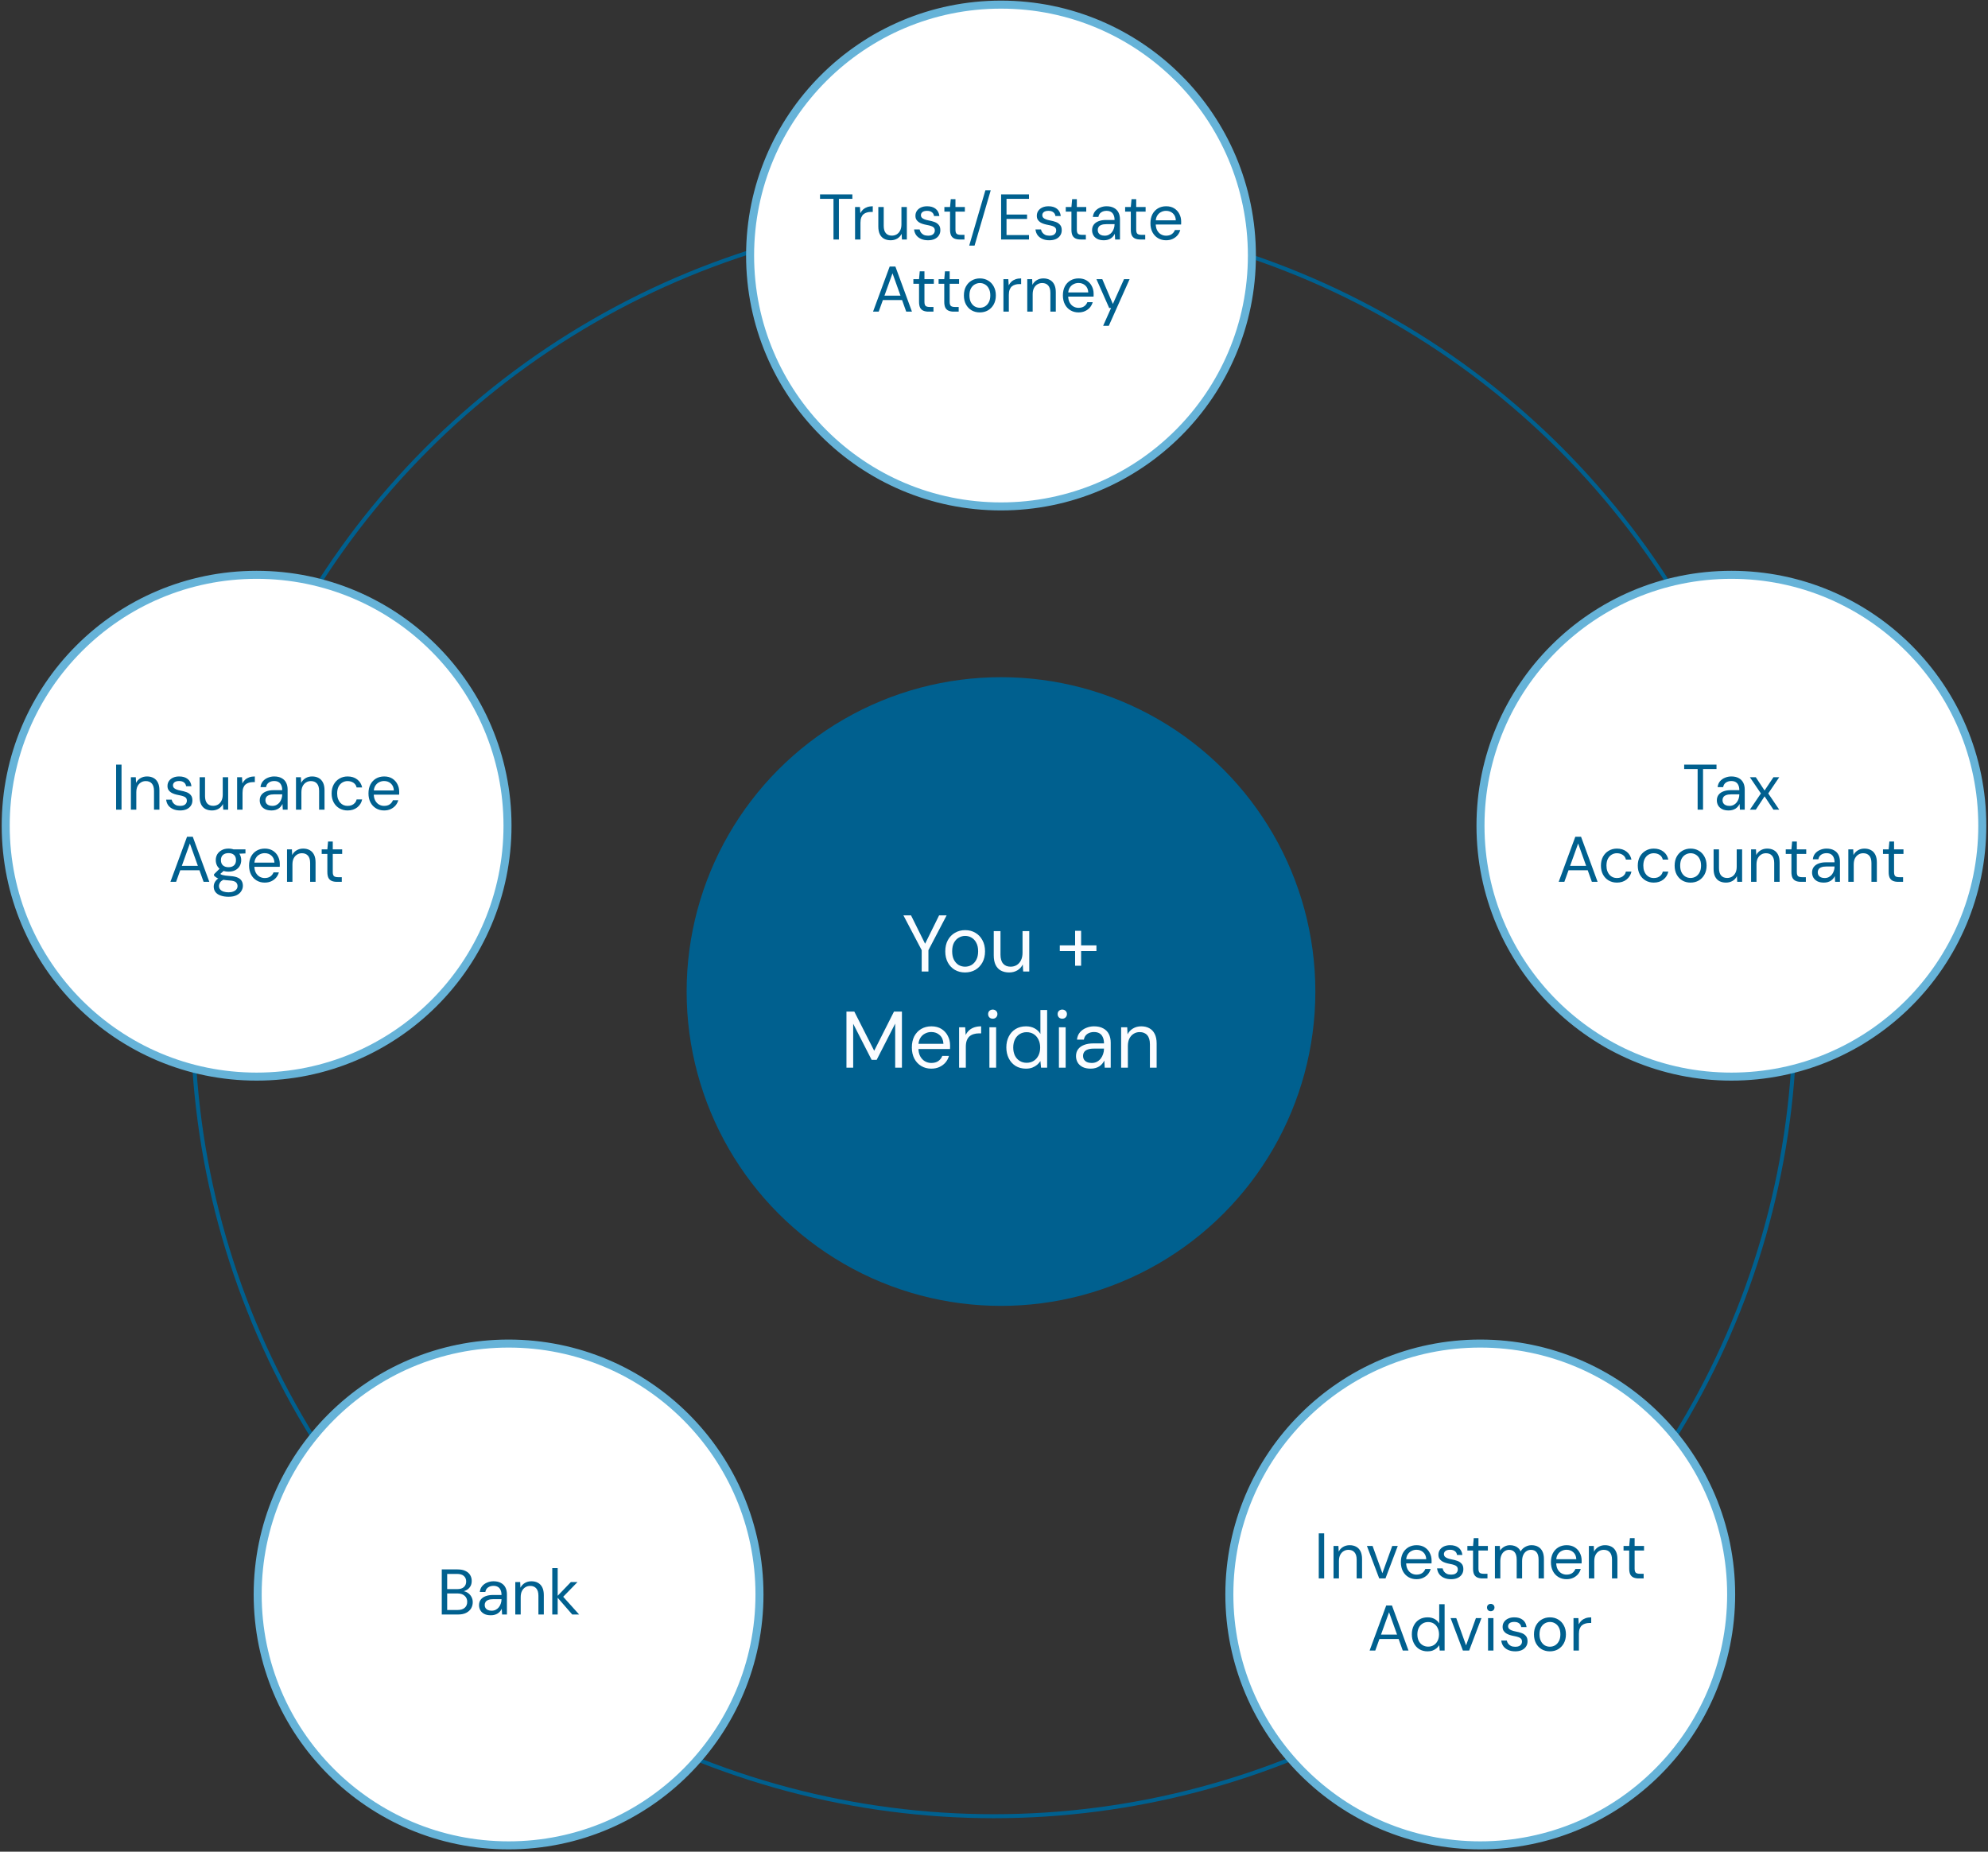 <svg width="496" height="462" viewBox="0 0 496 462" fill="none" xmlns="http://www.w3.org/2000/svg">
<rect x="0" y="0" width="496" height="462" fill="#333333" stroke="none"/>
<circle cx="247.934" cy="253.268" r="199.877" stroke="#00608F"/>
<circle cx="249.745" cy="247.388" r="78.431" fill="#00608F"/>
<path d="M229.96 242.388V237.068L225.4 228.388H227.3L231.06 235.968H230.56L234.3 228.388H236.18L231.64 237.068V242.388H229.96ZM240.763 242.628C239.83 242.628 238.99 242.415 238.243 241.988C237.497 241.548 236.91 240.935 236.483 240.148C236.057 239.348 235.843 238.421 235.843 237.368C235.843 236.288 236.057 235.355 236.483 234.568C236.923 233.768 237.517 233.155 238.263 232.728C239.023 232.288 239.87 232.068 240.803 232.068C241.763 232.068 242.61 232.288 243.343 232.728C244.09 233.155 244.677 233.768 245.103 234.568C245.543 235.355 245.763 236.281 245.763 237.348C245.763 238.415 245.543 239.348 245.103 240.148C244.663 240.935 244.07 241.548 243.323 241.988C242.577 242.415 241.723 242.628 240.763 242.628ZM240.783 241.188C241.357 241.188 241.89 241.048 242.383 240.768C242.877 240.475 243.277 240.041 243.583 239.468C243.89 238.895 244.043 238.188 244.043 237.348C244.043 236.495 243.89 235.788 243.583 235.228C243.29 234.655 242.897 234.228 242.403 233.948C241.923 233.655 241.39 233.508 240.803 233.508C240.243 233.508 239.71 233.655 239.203 233.948C238.71 234.228 238.31 234.655 238.003 235.228C237.71 235.788 237.563 236.495 237.563 237.348C237.563 238.188 237.71 238.895 238.003 239.468C238.31 240.041 238.703 240.475 239.183 240.768C239.677 241.048 240.21 241.188 240.783 241.188ZM251.779 242.628C251.005 242.628 250.325 242.475 249.739 242.168C249.165 241.861 248.719 241.388 248.399 240.748C248.092 240.108 247.939 239.308 247.939 238.348V232.308H249.619V238.168C249.619 239.168 249.839 239.921 250.279 240.428C250.719 240.935 251.339 241.188 252.139 241.188C252.699 241.188 253.205 241.055 253.659 240.788C254.112 240.508 254.465 240.115 254.719 239.608C254.985 239.088 255.119 238.448 255.119 237.688V232.308H256.799V242.388H255.279L255.179 240.628C254.872 241.255 254.419 241.748 253.819 242.108C253.219 242.455 252.539 242.628 251.779 242.628ZM268.236 240.948V232.228H269.736V240.948H268.236ZM264.416 237.288V235.868H273.556V237.288H264.416ZM211.188 266.388V252.388H213.148L218.108 262.168L223.048 252.388H225.028V266.388H223.348V255.388L218.728 264.428H217.468L212.868 255.428V266.388H211.188ZM232.343 266.628C231.41 266.628 230.577 266.408 229.843 265.968C229.11 265.528 228.537 264.915 228.123 264.128C227.71 263.328 227.503 262.401 227.503 261.348C227.503 260.281 227.703 259.355 228.103 258.568C228.517 257.781 229.09 257.168 229.823 256.728C230.57 256.288 231.423 256.068 232.383 256.068C233.37 256.068 234.21 256.288 234.903 256.728C235.597 257.168 236.123 257.748 236.483 258.468C236.857 259.175 237.043 259.955 237.043 260.808C237.043 260.941 237.043 261.081 237.043 261.228C237.043 261.375 237.037 261.541 237.023 261.728H228.763V260.428H235.383C235.343 259.508 235.037 258.788 234.463 258.268C233.903 257.748 233.197 257.488 232.343 257.488C231.783 257.488 231.257 257.621 230.763 257.888C230.27 258.141 229.877 258.521 229.583 259.028C229.29 259.521 229.143 260.141 229.143 260.888V261.448C229.143 262.275 229.29 262.968 229.583 263.528C229.89 264.088 230.283 264.508 230.763 264.788C231.257 265.068 231.783 265.208 232.343 265.208C233.05 265.208 233.63 265.055 234.083 264.748C234.55 264.428 234.89 263.995 235.103 263.448H236.763C236.59 264.061 236.303 264.608 235.903 265.088C235.503 265.555 235.003 265.928 234.403 266.208C233.817 266.488 233.13 266.628 232.343 266.628ZM239.291 266.388V256.308H240.811L240.931 258.228C241.157 257.775 241.444 257.388 241.791 257.068C242.151 256.748 242.577 256.501 243.071 256.328C243.577 256.155 244.151 256.068 244.791 256.068V257.828H244.171C243.744 257.828 243.337 257.888 242.951 258.008C242.564 258.115 242.217 258.295 241.911 258.548C241.617 258.801 241.384 259.148 241.211 259.588C241.051 260.015 240.971 260.548 240.971 261.188V266.388H239.291ZM246.853 266.388V256.308H248.533V266.388H246.853ZM247.693 254.168C247.36 254.168 247.08 254.061 246.853 253.848C246.64 253.621 246.533 253.341 246.533 253.008C246.533 252.675 246.64 252.408 246.853 252.208C247.08 251.995 247.36 251.888 247.693 251.888C248.013 251.888 248.286 251.995 248.513 252.208C248.74 252.408 248.853 252.675 248.853 253.008C248.853 253.341 248.74 253.621 248.513 253.848C248.286 254.061 248.013 254.168 247.693 254.168ZM255.958 266.628C254.984 266.628 254.124 266.401 253.378 265.948C252.644 265.481 252.078 264.848 251.678 264.048C251.278 263.248 251.078 262.341 251.078 261.328C251.078 260.315 251.278 259.415 251.678 258.628C252.078 257.828 252.644 257.201 253.378 256.748C254.124 256.295 254.991 256.068 255.978 256.068C256.791 256.068 257.504 256.235 258.118 256.568C258.744 256.901 259.231 257.368 259.578 257.968V251.988H261.258V266.388H259.738L259.578 264.728C259.364 265.061 259.091 265.375 258.758 265.668C258.424 265.948 258.024 266.181 257.558 266.368C257.104 266.541 256.571 266.628 255.958 266.628ZM256.138 265.168C256.804 265.168 257.391 265.008 257.898 264.688C258.404 264.368 258.798 263.928 259.078 263.368C259.371 262.795 259.518 262.121 259.518 261.348C259.518 260.588 259.371 259.921 259.078 259.348C258.798 258.775 258.404 258.328 257.898 258.008C257.391 257.688 256.804 257.528 256.138 257.528C255.498 257.528 254.918 257.688 254.398 258.008C253.891 258.328 253.498 258.775 253.218 259.348C252.938 259.921 252.798 260.588 252.798 261.348C252.798 262.121 252.938 262.795 253.218 263.368C253.498 263.928 253.891 264.368 254.398 264.688C254.918 265.008 255.498 265.168 256.138 265.168ZM264.197 266.388V256.308H265.877V266.388H264.197ZM265.037 254.168C264.703 254.168 264.423 254.061 264.197 253.848C263.983 253.621 263.877 253.341 263.877 253.008C263.877 252.675 263.983 252.408 264.197 252.208C264.423 251.995 264.703 251.888 265.037 251.888C265.357 251.888 265.63 251.995 265.857 252.208C266.083 252.408 266.197 252.675 266.197 253.008C266.197 253.341 266.083 253.621 265.857 253.848C265.63 254.061 265.357 254.168 265.037 254.168ZM272.121 266.628C271.308 266.628 270.628 266.488 270.081 266.208C269.535 265.915 269.128 265.535 268.861 265.068C268.595 264.588 268.461 264.068 268.461 263.508C268.461 262.828 268.635 262.255 268.981 261.788C269.341 261.308 269.841 260.948 270.481 260.708C271.135 260.455 271.901 260.328 272.781 260.328H275.441C275.441 259.701 275.341 259.181 275.141 258.768C274.955 258.341 274.675 258.021 274.301 257.808C273.941 257.595 273.488 257.488 272.941 257.488C272.301 257.488 271.748 257.648 271.281 257.968C270.815 258.288 270.528 258.761 270.421 259.388H268.701C268.781 258.668 269.021 258.068 269.421 257.588C269.835 257.095 270.355 256.721 270.981 256.468C271.608 256.201 272.261 256.068 272.941 256.068C273.875 256.068 274.648 256.241 275.261 256.588C275.888 256.921 276.355 257.395 276.661 258.008C276.968 258.608 277.121 259.321 277.121 260.148V266.388H275.621L275.521 264.608C275.388 264.888 275.215 265.155 275.001 265.408C274.801 265.648 274.561 265.861 274.281 266.048C274.015 266.221 273.701 266.361 273.341 266.468C272.981 266.575 272.575 266.628 272.121 266.628ZM272.381 265.208C272.848 265.208 273.268 265.115 273.641 264.928C274.028 264.728 274.355 264.461 274.621 264.128C274.888 263.781 275.088 263.401 275.221 262.988C275.368 262.575 275.441 262.141 275.441 261.688V261.628H272.921C272.268 261.628 271.741 261.708 271.341 261.868C270.941 262.015 270.655 262.228 270.481 262.508C270.308 262.775 270.221 263.081 270.221 263.428C270.221 263.788 270.301 264.101 270.461 264.368C270.635 264.635 270.881 264.841 271.201 264.988C271.535 265.135 271.928 265.208 272.381 265.208ZM279.72 266.388V256.308H281.24L281.32 258.068C281.64 257.441 282.094 256.955 282.68 256.608C283.28 256.248 283.96 256.068 284.72 256.068C285.507 256.068 286.187 256.228 286.76 256.548C287.334 256.855 287.78 257.328 288.1 257.968C288.42 258.595 288.58 259.395 288.58 260.368V266.388H286.9V260.548C286.9 259.535 286.674 258.775 286.22 258.268C285.78 257.761 285.154 257.508 284.34 257.508C283.78 257.508 283.28 257.648 282.84 257.928C282.4 258.195 282.047 258.588 281.78 259.108C281.527 259.615 281.4 260.248 281.4 261.008V266.388H279.72Z" fill="#FBFCFF"/>
<circle cx="249.745" cy="63.753" r="62.598" fill="white" stroke="#66B3D8" stroke-width="2"/>
<circle cx="369.319" cy="397.817" r="62.598" fill="white" stroke="#66B3D8" stroke-width="2"/>
<circle cx="126.889" cy="397.817" r="62.598" fill="white" stroke="#66B3D8" stroke-width="2"/>
<circle cx="64.023" cy="206.015" r="62.598" fill="white" stroke="#66B3D8" stroke-width="2"/>
<circle cx="431.977" cy="206.015" r="62.598" fill="white" stroke="#66B3D8" stroke-width="2"/>
<path d="M28.971 202.015V190.767H30.321V202.015H28.971ZM32.657 202.015V193.917H33.878L33.943 195.331C34.2 194.827 34.564 194.436 35.035 194.158C35.517 193.868 36.064 193.724 36.674 193.724C37.306 193.724 37.853 193.852 38.313 194.109C38.774 194.356 39.133 194.736 39.39 195.25C39.647 195.754 39.776 196.397 39.776 197.179V202.015H38.426V197.323C38.426 196.509 38.244 195.898 37.88 195.491C37.526 195.084 37.023 194.881 36.369 194.881C35.919 194.881 35.517 194.993 35.164 195.218C34.81 195.432 34.526 195.748 34.312 196.166C34.109 196.573 34.007 197.082 34.007 197.693V202.015H32.657ZM44.937 202.208C44.273 202.208 43.689 202.096 43.186 201.871C42.682 201.646 42.281 201.335 41.98 200.939C41.691 200.532 41.515 200.055 41.45 199.509H42.832C42.886 199.787 42.998 200.044 43.17 200.28C43.341 200.516 43.571 200.708 43.861 200.858C44.16 200.998 44.525 201.067 44.953 201.067C45.328 201.067 45.639 201.014 45.885 200.907C46.132 200.789 46.314 200.633 46.432 200.441C46.56 200.248 46.624 200.039 46.624 199.814C46.624 199.482 46.544 199.23 46.383 199.059C46.233 198.887 46.008 198.753 45.709 198.657C45.408 198.55 45.044 198.459 44.616 198.384C44.262 198.319 43.914 198.234 43.571 198.127C43.228 198.02 42.923 197.88 42.655 197.709C42.388 197.527 42.173 197.307 42.013 197.05C41.863 196.793 41.788 196.477 41.788 196.102C41.788 195.641 41.906 195.234 42.141 194.881C42.388 194.517 42.73 194.233 43.17 194.029C43.609 193.826 44.123 193.724 44.712 193.724C45.58 193.724 46.282 193.933 46.817 194.351C47.353 194.768 47.669 195.374 47.765 196.166H46.432C46.378 195.759 46.201 195.443 45.901 195.218C45.612 194.983 45.21 194.865 44.696 194.865C44.193 194.865 43.807 194.966 43.539 195.17C43.282 195.374 43.154 195.641 43.154 195.973C43.154 196.188 43.223 196.381 43.362 196.552C43.512 196.713 43.732 196.852 44.021 196.97C44.31 197.088 44.659 197.184 45.066 197.259C45.601 197.355 46.089 197.484 46.528 197.645C46.967 197.805 47.321 198.046 47.589 198.368C47.867 198.678 48.006 199.123 48.006 199.701C48.006 200.205 47.878 200.644 47.621 201.019C47.374 201.394 47.021 201.689 46.56 201.903C46.099 202.106 45.559 202.208 44.937 202.208ZM52.89 202.208C52.269 202.208 51.723 202.085 51.251 201.839C50.791 201.592 50.432 201.212 50.175 200.698C49.928 200.183 49.805 199.541 49.805 198.769V193.917H51.155V198.625C51.155 199.428 51.332 200.033 51.685 200.441C52.039 200.848 52.537 201.051 53.18 201.051C53.63 201.051 54.037 200.944 54.401 200.73C54.765 200.505 55.049 200.189 55.252 199.782C55.467 199.364 55.574 198.85 55.574 198.239V193.917H56.924V202.015H55.702L55.622 200.601C55.376 201.105 55.011 201.501 54.529 201.79C54.047 202.069 53.501 202.208 52.89 202.208ZM59.161 202.015V193.917H60.382L60.479 195.459C60.661 195.095 60.891 194.784 61.17 194.527C61.459 194.27 61.802 194.072 62.198 193.933C62.605 193.793 63.066 193.724 63.58 193.724V195.138H63.082C62.739 195.138 62.412 195.186 62.102 195.282C61.791 195.368 61.512 195.513 61.266 195.716C61.03 195.92 60.843 196.198 60.704 196.552C60.575 196.895 60.511 197.323 60.511 197.837V202.015H59.161ZM67.744 202.208C67.09 202.208 66.544 202.096 66.105 201.871C65.665 201.635 65.339 201.33 65.124 200.955C64.91 200.569 64.803 200.151 64.803 199.701C64.803 199.155 64.942 198.694 65.221 198.319C65.51 197.934 65.912 197.645 66.426 197.452C66.951 197.248 67.567 197.146 68.274 197.146H70.411C70.411 196.643 70.331 196.225 70.17 195.893C70.02 195.55 69.795 195.293 69.495 195.122C69.206 194.95 68.842 194.865 68.402 194.865C67.888 194.865 67.444 194.993 67.069 195.25C66.694 195.507 66.463 195.888 66.378 196.391H64.996C65.06 195.813 65.253 195.331 65.574 194.945C65.906 194.549 66.324 194.249 66.828 194.045C67.331 193.831 67.856 193.724 68.402 193.724C69.152 193.724 69.774 193.863 70.266 194.142C70.77 194.409 71.145 194.79 71.391 195.282C71.638 195.765 71.761 196.338 71.761 197.002V202.015H70.556L70.475 200.585C70.368 200.81 70.229 201.024 70.058 201.228C69.897 201.421 69.704 201.592 69.479 201.742C69.265 201.881 69.013 201.994 68.724 202.08C68.434 202.165 68.108 202.208 67.744 202.208ZM67.953 201.067C68.327 201.067 68.665 200.992 68.965 200.842C69.275 200.682 69.538 200.467 69.752 200.2C69.966 199.921 70.127 199.616 70.234 199.284C70.352 198.952 70.411 198.603 70.411 198.239V198.191H68.386C67.861 198.191 67.438 198.255 67.117 198.384C66.796 198.502 66.565 198.673 66.426 198.898C66.287 199.112 66.217 199.359 66.217 199.637C66.217 199.926 66.281 200.178 66.41 200.392C66.549 200.607 66.747 200.773 67.004 200.89C67.272 201.008 67.588 201.067 67.953 201.067ZM73.849 202.015V193.917H75.07L75.134 195.331C75.391 194.827 75.756 194.436 76.227 194.158C76.709 193.868 77.255 193.724 77.866 193.724C78.498 193.724 79.044 193.852 79.505 194.109C79.966 194.356 80.325 194.736 80.582 195.25C80.839 195.754 80.967 196.397 80.967 197.179V202.015H79.617V197.323C79.617 196.509 79.435 195.898 79.071 195.491C78.718 195.084 78.214 194.881 77.561 194.881C77.111 194.881 76.709 194.993 76.356 195.218C76.002 195.432 75.718 195.748 75.504 196.166C75.3 196.573 75.199 197.082 75.199 197.693V202.015H73.849ZM86.723 202.208C85.963 202.208 85.277 202.031 84.666 201.678C84.067 201.324 83.595 200.832 83.252 200.2C82.91 199.557 82.738 198.818 82.738 197.982C82.738 197.125 82.91 196.381 83.252 195.748C83.595 195.116 84.067 194.624 84.666 194.27C85.277 193.906 85.963 193.724 86.723 193.724C87.687 193.724 88.491 193.976 89.134 194.479C89.776 194.972 90.183 195.636 90.355 196.472H88.973C88.866 195.968 88.603 195.577 88.186 195.299C87.768 195.02 87.275 194.881 86.707 194.881C86.247 194.881 85.818 194.999 85.422 195.234C85.036 195.459 84.72 195.802 84.474 196.263C84.238 196.723 84.12 197.291 84.12 197.966C84.12 198.469 84.19 198.919 84.329 199.316C84.468 199.701 84.656 200.023 84.891 200.28C85.127 200.537 85.4 200.735 85.711 200.874C86.032 201.003 86.364 201.067 86.707 201.067C87.093 201.067 87.441 201.008 87.752 200.89C88.062 200.762 88.325 200.574 88.539 200.328C88.753 200.082 88.898 199.792 88.973 199.46H90.355C90.183 200.274 89.771 200.939 89.118 201.453C88.475 201.956 87.677 202.208 86.723 202.208ZM95.822 202.208C95.073 202.208 94.403 202.031 93.814 201.678C93.225 201.324 92.764 200.832 92.432 200.2C92.1 199.557 91.934 198.812 91.934 197.966C91.934 197.109 92.094 196.364 92.416 195.732C92.748 195.1 93.209 194.608 93.798 194.254C94.398 193.901 95.083 193.724 95.855 193.724C96.647 193.724 97.322 193.901 97.879 194.254C98.436 194.608 98.859 195.074 99.149 195.652C99.449 196.22 99.599 196.847 99.599 197.532C99.599 197.639 99.599 197.752 99.599 197.87C99.599 197.987 99.593 198.121 99.582 198.271H92.946V197.227H98.265C98.233 196.488 97.986 195.909 97.526 195.491C97.076 195.074 96.508 194.865 95.822 194.865C95.373 194.865 94.949 194.972 94.553 195.186C94.157 195.39 93.841 195.695 93.605 196.102C93.369 196.498 93.251 196.996 93.251 197.596V198.046C93.251 198.71 93.369 199.268 93.605 199.717C93.851 200.167 94.167 200.505 94.553 200.73C94.949 200.955 95.373 201.067 95.822 201.067C96.39 201.067 96.856 200.944 97.22 200.698C97.595 200.441 97.868 200.092 98.04 199.653H99.374C99.234 200.146 99.004 200.585 98.683 200.971C98.361 201.346 97.96 201.646 97.478 201.871C97.006 202.096 96.454 202.208 95.822 202.208ZM42.52 220.015L46.666 208.767H48.096L52.226 220.015H50.796L47.373 210.454L43.934 220.015H42.52ZM44.416 217.123L44.802 216.03H49.896L50.281 217.123H44.416ZM57.031 223.743C56.303 223.743 55.655 223.647 55.087 223.454C54.53 223.272 54.096 222.988 53.785 222.602C53.475 222.217 53.319 221.74 53.319 221.172C53.319 220.926 53.368 220.663 53.464 220.385C53.571 220.106 53.748 219.833 53.994 219.565C54.251 219.298 54.61 219.056 55.071 218.842L56.003 219.389C55.435 219.624 55.066 219.892 54.894 220.192C54.723 220.503 54.637 220.787 54.637 221.044C54.637 221.397 54.739 221.692 54.942 221.927C55.146 222.163 55.43 222.34 55.794 222.458C56.158 222.576 56.571 222.634 57.031 222.634C57.492 222.634 57.888 222.565 58.22 222.426C58.552 222.297 58.809 222.115 58.992 221.879C59.174 221.654 59.265 221.381 59.265 221.06C59.265 220.685 59.126 220.369 58.847 220.112C58.569 219.865 58.038 219.721 57.256 219.678C56.624 219.635 56.094 219.576 55.665 219.501C55.237 219.426 54.883 219.34 54.605 219.244C54.326 219.137 54.091 219.019 53.898 218.89C53.716 218.762 53.55 218.628 53.4 218.489V218.119L54.958 216.577L56.131 216.994L54.525 218.441L54.733 217.878C54.851 217.964 54.964 218.044 55.071 218.119C55.178 218.194 55.323 218.258 55.505 218.312C55.687 218.366 55.939 218.414 56.26 218.457C56.592 218.499 57.026 218.542 57.562 218.585C58.301 218.639 58.89 218.767 59.329 218.971C59.779 219.174 60.1 219.448 60.293 219.79C60.497 220.133 60.599 220.54 60.599 221.012C60.599 221.472 60.47 221.906 60.213 222.313C59.967 222.731 59.581 223.074 59.056 223.341C58.531 223.609 57.856 223.743 57.031 223.743ZM57.015 217.476C56.34 217.476 55.762 217.348 55.28 217.091C54.808 216.834 54.45 216.491 54.203 216.062C53.957 215.623 53.834 215.136 53.834 214.6C53.834 214.065 53.957 213.582 54.203 213.154C54.46 212.725 54.825 212.383 55.296 212.126C55.767 211.858 56.34 211.724 57.015 211.724C57.69 211.724 58.263 211.858 58.735 212.126C59.206 212.383 59.565 212.725 59.811 213.154C60.057 213.582 60.181 214.065 60.181 214.6C60.181 215.136 60.057 215.623 59.811 216.062C59.565 216.491 59.206 216.834 58.735 217.091C58.263 217.348 57.69 217.476 57.015 217.476ZM57.015 216.368C57.594 216.368 58.049 216.218 58.381 215.918C58.713 215.618 58.879 215.179 58.879 214.6C58.879 214.032 58.713 213.599 58.381 213.299C58.049 212.999 57.594 212.849 57.015 212.849C56.447 212.849 55.987 212.999 55.633 213.299C55.291 213.599 55.119 214.032 55.119 214.6C55.119 215.179 55.291 215.618 55.633 215.918C55.976 216.218 56.437 216.368 57.015 216.368ZM58.333 213.058L57.931 211.917H61.241V212.929L58.333 213.058ZM66.031 220.208C65.281 220.208 64.612 220.031 64.022 219.678C63.433 219.324 62.973 218.832 62.641 218.2C62.309 217.557 62.142 216.812 62.142 215.966C62.142 215.109 62.303 214.364 62.624 213.732C62.957 213.1 63.417 212.608 64.006 212.254C64.606 211.901 65.292 211.724 66.063 211.724C66.856 211.724 67.531 211.901 68.088 212.254C68.645 212.608 69.068 213.074 69.357 213.652C69.657 214.22 69.807 214.847 69.807 215.532C69.807 215.639 69.807 215.752 69.807 215.87C69.807 215.987 69.802 216.121 69.791 216.271H63.155V215.227H68.474C68.441 214.488 68.195 213.909 67.734 213.491C67.284 213.074 66.717 212.865 66.031 212.865C65.581 212.865 65.158 212.972 64.762 213.186C64.365 213.39 64.049 213.695 63.814 214.102C63.578 214.498 63.46 214.996 63.46 215.596V216.046C63.46 216.71 63.578 217.268 63.814 217.717C64.06 218.167 64.376 218.505 64.762 218.73C65.158 218.955 65.581 219.067 66.031 219.067C66.599 219.067 67.065 218.944 67.429 218.698C67.804 218.441 68.077 218.092 68.249 217.653H69.582C69.443 218.146 69.213 218.585 68.891 218.971C68.57 219.346 68.168 219.646 67.686 219.871C67.215 220.096 66.663 220.208 66.031 220.208ZM71.613 220.015V211.917H72.834L72.898 213.331C73.155 212.827 73.519 212.436 73.991 212.158C74.473 211.868 75.019 211.724 75.63 211.724C76.262 211.724 76.808 211.852 77.269 212.109C77.73 212.356 78.088 212.736 78.346 213.25C78.603 213.754 78.731 214.397 78.731 215.179V220.015H77.381V215.323C77.381 214.509 77.199 213.898 76.835 213.491C76.481 213.084 75.978 212.881 75.325 212.881C74.875 212.881 74.473 212.993 74.119 213.218C73.766 213.432 73.482 213.748 73.268 214.166C73.064 214.573 72.963 215.082 72.963 215.693V220.015H71.613ZM84.021 220.015C83.539 220.015 83.121 219.94 82.768 219.79C82.414 219.64 82.141 219.389 81.948 219.035C81.766 218.671 81.675 218.183 81.675 217.573V213.058H80.261V211.917H81.675L81.852 209.956H83.025V211.917H85.371V213.058H83.025V217.573C83.025 218.076 83.127 218.419 83.33 218.601C83.534 218.773 83.893 218.858 84.407 218.858H85.275V220.015H84.021Z" fill="#00608F"/>
<path d="M423.554 202.015V191.876H420.196V190.767H428.262V191.876H424.904V202.015H423.554ZM431.288 202.208C430.635 202.208 430.089 202.096 429.649 201.871C429.21 201.635 428.883 201.33 428.669 200.955C428.455 200.569 428.348 200.151 428.348 199.701C428.348 199.155 428.487 198.694 428.766 198.319C429.055 197.934 429.456 197.645 429.971 197.452C430.496 197.248 431.112 197.146 431.819 197.146H433.956C433.956 196.643 433.875 196.225 433.715 195.893C433.565 195.55 433.34 195.293 433.04 195.122C432.751 194.95 432.386 194.865 431.947 194.865C431.433 194.865 430.988 194.993 430.613 195.25C430.238 195.507 430.008 195.888 429.922 196.391H428.541C428.605 195.813 428.798 195.331 429.119 194.945C429.451 194.549 429.869 194.249 430.372 194.045C430.876 193.831 431.401 193.724 431.947 193.724C432.697 193.724 433.318 193.863 433.811 194.142C434.315 194.409 434.689 194.79 434.936 195.282C435.182 195.765 435.305 196.338 435.305 197.002V202.015H434.1L434.02 200.585C433.913 200.81 433.774 201.024 433.602 201.228C433.441 201.421 433.249 201.592 433.024 201.742C432.809 201.881 432.558 201.994 432.268 202.08C431.979 202.165 431.653 202.208 431.288 202.208ZM431.497 201.067C431.872 201.067 432.21 200.992 432.51 200.842C432.82 200.682 433.083 200.467 433.297 200.2C433.511 199.921 433.672 199.616 433.779 199.284C433.897 198.952 433.956 198.603 433.956 198.239V198.191H431.931C431.406 198.191 430.983 198.255 430.662 198.384C430.34 198.502 430.11 198.673 429.971 198.898C429.831 199.112 429.762 199.359 429.762 199.637C429.762 199.926 429.826 200.178 429.955 200.392C430.094 200.607 430.292 200.773 430.549 200.89C430.817 201.008 431.133 201.067 431.497 201.067ZM436.59 202.015L439.338 197.966L436.59 193.917H438.068L440.254 197.227L442.471 193.917H443.917L441.17 197.966L443.917 202.015H442.471L440.254 198.689L438.068 202.015H436.59ZM388.89 220.015L393.036 208.767H394.466L398.596 220.015H397.165L393.743 210.454L390.304 220.015H388.89ZM390.786 217.123L391.172 216.03H396.266L396.651 217.123H390.786ZM403.412 220.208C402.651 220.208 401.965 220.031 401.355 219.678C400.755 219.324 400.284 218.832 399.941 218.2C399.598 217.557 399.427 216.818 399.427 215.982C399.427 215.125 399.598 214.381 399.941 213.748C400.284 213.116 400.755 212.624 401.355 212.27C401.965 211.906 402.651 211.724 403.412 211.724C404.376 211.724 405.179 211.976 405.822 212.479C406.465 212.972 406.872 213.636 407.043 214.472H405.661C405.554 213.968 405.292 213.577 404.874 213.299C404.456 213.02 403.963 212.881 403.396 212.881C402.935 212.881 402.506 212.999 402.11 213.234C401.724 213.459 401.408 213.802 401.162 214.263C400.926 214.723 400.808 215.291 400.808 215.966C400.808 216.469 400.878 216.919 401.017 217.316C401.157 217.701 401.344 218.023 401.58 218.28C401.815 218.537 402.089 218.735 402.399 218.874C402.721 219.003 403.053 219.067 403.396 219.067C403.781 219.067 404.129 219.008 404.44 218.89C404.751 218.762 405.013 218.574 405.227 218.328C405.442 218.082 405.586 217.792 405.661 217.46H407.043C406.872 218.274 406.459 218.939 405.806 219.453C405.163 219.956 404.365 220.208 403.412 220.208ZM412.607 220.208C411.847 220.208 411.161 220.031 410.55 219.678C409.95 219.324 409.479 218.832 409.136 218.2C408.793 217.557 408.622 216.818 408.622 215.982C408.622 215.125 408.793 214.381 409.136 213.748C409.479 213.116 409.95 212.624 410.55 212.27C411.161 211.906 411.847 211.724 412.607 211.724C413.571 211.724 414.375 211.976 415.017 212.479C415.66 212.972 416.067 213.636 416.239 214.472H414.857C414.75 213.968 414.487 213.577 414.069 213.299C413.652 213.02 413.159 212.881 412.591 212.881C412.13 212.881 411.702 212.999 411.306 213.234C410.92 213.459 410.604 213.802 410.358 214.263C410.122 214.723 410.004 215.291 410.004 215.966C410.004 216.469 410.074 216.919 410.213 217.316C410.352 217.701 410.54 218.023 410.775 218.28C411.011 218.537 411.284 218.735 411.595 218.874C411.916 219.003 412.248 219.067 412.591 219.067C412.977 219.067 413.325 219.008 413.636 218.89C413.946 218.762 414.209 218.574 414.423 218.328C414.637 218.082 414.782 217.792 414.857 217.46H416.239C416.067 218.274 415.655 218.939 415.001 219.453C414.359 219.956 413.561 220.208 412.607 220.208ZM421.771 220.208C421.021 220.208 420.346 220.037 419.746 219.694C419.146 219.34 418.675 218.848 418.332 218.216C417.989 217.573 417.818 216.828 417.818 215.982C417.818 215.114 417.989 214.364 418.332 213.732C418.685 213.09 419.162 212.597 419.762 212.254C420.373 211.901 421.053 211.724 421.803 211.724C422.574 211.724 423.254 211.901 423.843 212.254C424.443 212.597 424.915 213.09 425.257 213.732C425.611 214.364 425.788 215.109 425.788 215.966C425.788 216.823 425.611 217.573 425.257 218.216C424.904 218.848 424.427 219.34 423.827 219.694C423.227 220.037 422.542 220.208 421.771 220.208ZM421.787 219.051C422.247 219.051 422.676 218.939 423.072 218.714C423.468 218.478 423.79 218.13 424.036 217.669C424.283 217.209 424.406 216.641 424.406 215.966C424.406 215.28 424.283 214.713 424.036 214.263C423.801 213.802 423.485 213.459 423.088 213.234C422.702 212.999 422.274 212.881 421.803 212.881C421.353 212.881 420.924 212.999 420.517 213.234C420.121 213.459 419.799 213.802 419.553 214.263C419.317 214.713 419.2 215.28 419.2 215.966C419.2 216.641 419.317 217.209 419.553 217.669C419.799 218.13 420.115 218.478 420.501 218.714C420.897 218.939 421.326 219.051 421.787 219.051ZM430.621 220.208C429.999 220.208 429.453 220.085 428.982 219.839C428.521 219.592 428.162 219.212 427.905 218.698C427.659 218.183 427.536 217.541 427.536 216.769V211.917H428.885V216.625C428.885 217.428 429.062 218.033 429.416 218.441C429.769 218.848 430.267 219.051 430.91 219.051C431.36 219.051 431.767 218.944 432.131 218.73C432.495 218.505 432.779 218.189 432.983 217.782C433.197 217.364 433.304 216.85 433.304 216.239V211.917H434.654V220.015H433.433L433.352 218.601C433.106 219.105 432.742 219.501 432.26 219.79C431.778 220.069 431.231 220.208 430.621 220.208ZM436.891 220.015V211.917H438.113L438.177 213.331C438.434 212.827 438.798 212.436 439.27 212.158C439.752 211.868 440.298 211.724 440.909 211.724C441.541 211.724 442.087 211.852 442.548 212.109C443.008 212.356 443.367 212.736 443.624 213.25C443.881 213.754 444.01 214.397 444.01 215.179V220.015H442.66V215.323C442.66 214.509 442.478 213.898 442.114 213.491C441.76 213.084 441.257 212.881 440.603 212.881C440.153 212.881 439.752 212.993 439.398 213.218C439.045 213.432 438.761 213.748 438.546 214.166C438.343 214.573 438.241 215.082 438.241 215.693V220.015H436.891ZM449.3 220.015C448.818 220.015 448.4 219.94 448.047 219.79C447.693 219.64 447.42 219.389 447.227 219.035C447.045 218.671 446.954 218.183 446.954 217.573V213.058H445.54V211.917H446.954L447.131 209.956H448.304V211.917H450.65V213.058H448.304V217.573C448.304 218.076 448.405 218.419 448.609 218.601C448.812 218.773 449.171 218.858 449.686 218.858H450.553V220.015H449.3ZM455.046 220.208C454.393 220.208 453.846 220.096 453.407 219.871C452.968 219.635 452.641 219.33 452.427 218.955C452.213 218.569 452.105 218.151 452.105 217.701C452.105 217.155 452.245 216.694 452.523 216.319C452.812 215.934 453.214 215.645 453.728 215.452C454.253 215.248 454.869 215.146 455.576 215.146H457.713C457.713 214.643 457.633 214.225 457.472 213.893C457.322 213.55 457.097 213.293 456.798 213.122C456.508 212.95 456.144 212.865 455.705 212.865C455.191 212.865 454.746 212.993 454.371 213.25C453.996 213.507 453.766 213.888 453.68 214.391H452.298C452.363 213.813 452.555 213.331 452.877 212.945C453.209 212.549 453.627 212.249 454.13 212.045C454.634 211.831 455.159 211.724 455.705 211.724C456.455 211.724 457.076 211.863 457.569 212.142C458.072 212.409 458.447 212.79 458.694 213.282C458.94 213.765 459.063 214.338 459.063 215.002V220.015H457.858L457.778 218.585C457.671 218.81 457.531 219.024 457.36 219.228C457.199 219.421 457.006 219.592 456.781 219.742C456.567 219.881 456.315 219.994 456.026 220.08C455.737 220.165 455.41 220.208 455.046 220.208ZM455.255 219.067C455.63 219.067 455.967 218.992 456.267 218.842C456.578 218.682 456.84 218.467 457.055 218.2C457.269 217.921 457.43 217.616 457.537 217.284C457.655 216.952 457.713 216.603 457.713 216.239V216.191H455.689C455.164 216.191 454.741 216.255 454.419 216.384C454.098 216.502 453.868 216.673 453.728 216.898C453.589 217.112 453.52 217.359 453.52 217.637C453.52 217.926 453.584 218.178 453.712 218.392C453.852 218.607 454.05 218.773 454.307 218.89C454.575 219.008 454.891 219.067 455.255 219.067ZM461.151 220.015V211.917H462.372L462.437 213.331C462.694 212.827 463.058 212.436 463.529 212.158C464.011 211.868 464.558 211.724 465.168 211.724C465.8 211.724 466.347 211.852 466.807 212.109C467.268 212.356 467.627 212.736 467.884 213.25C468.141 213.754 468.27 214.397 468.27 215.179V220.015H466.92V215.323C466.92 214.509 466.738 213.898 466.374 213.491C466.02 213.084 465.517 212.881 464.863 212.881C464.413 212.881 464.011 212.993 463.658 213.218C463.304 213.432 463.021 213.748 462.806 214.166C462.603 214.573 462.501 215.082 462.501 215.693V220.015H461.151ZM473.56 220.015C473.078 220.015 472.66 219.94 472.306 219.79C471.953 219.64 471.68 219.389 471.487 219.035C471.305 218.671 471.214 218.183 471.214 217.573V213.058H469.8V211.917H471.214L471.39 209.956H472.563V211.917H474.91V213.058H472.563V217.573C472.563 218.076 472.665 218.419 472.869 218.601C473.072 218.773 473.431 218.858 473.945 218.858H474.813V220.015H473.56Z" fill="#00608F"/>
<path d="M329.026 393.817V382.569H330.376V393.817H329.026ZM332.712 393.817V385.719H333.933L333.998 387.133C334.255 386.629 334.619 386.238 335.09 385.96C335.572 385.67 336.119 385.526 336.729 385.526C337.361 385.526 337.908 385.654 338.368 385.911C338.829 386.158 339.188 386.538 339.445 387.052C339.702 387.556 339.83 388.199 339.83 388.981V393.817H338.481V389.125C338.481 388.311 338.299 387.7 337.934 387.293C337.581 386.886 337.077 386.683 336.424 386.683C335.974 386.683 335.572 386.795 335.219 387.02C334.865 387.234 334.581 387.55 334.367 387.968C334.164 388.375 334.062 388.884 334.062 389.495V393.817H332.712ZM344.112 393.817L341.043 385.719H342.457L344.899 392.516L347.358 385.719H348.74L345.671 393.817H344.112ZM353.399 394.01C352.649 394.01 351.98 393.833 351.39 393.48C350.801 393.126 350.341 392.634 350.008 392.002C349.676 391.359 349.51 390.614 349.51 389.768C349.51 388.911 349.671 388.166 349.992 387.534C350.324 386.902 350.785 386.41 351.374 386.056C351.974 385.703 352.66 385.526 353.431 385.526C354.224 385.526 354.899 385.703 355.456 386.056C356.013 386.41 356.436 386.876 356.725 387.454C357.025 388.022 357.175 388.649 357.175 389.334C357.175 389.441 357.175 389.554 357.175 389.672C357.175 389.789 357.17 389.923 357.159 390.073H350.523V389.029H355.841C355.809 388.29 355.563 387.711 355.102 387.293C354.652 386.876 354.085 386.667 353.399 386.667C352.949 386.667 352.526 386.774 352.129 386.988C351.733 387.192 351.417 387.497 351.181 387.904C350.946 388.3 350.828 388.798 350.828 389.398V389.848C350.828 390.512 350.946 391.07 351.181 391.519C351.428 391.969 351.744 392.307 352.129 392.532C352.526 392.757 352.949 392.869 353.399 392.869C353.967 392.869 354.433 392.746 354.797 392.5C355.172 392.243 355.445 391.894 355.616 391.455H356.95C356.811 391.948 356.58 392.387 356.259 392.773C355.938 393.148 355.536 393.448 355.054 393.673C354.583 393.898 354.031 394.01 353.399 394.01ZM362.034 394.01C361.369 394.01 360.786 393.898 360.282 393.673C359.779 393.448 359.377 393.137 359.077 392.741C358.788 392.334 358.611 391.857 358.547 391.311H359.929C359.982 391.589 360.095 391.846 360.266 392.082C360.437 392.318 360.668 392.51 360.957 392.66C361.257 392.8 361.621 392.869 362.05 392.869C362.425 392.869 362.735 392.816 362.982 392.709C363.228 392.591 363.41 392.435 363.528 392.243C363.656 392.05 363.721 391.841 363.721 391.616C363.721 391.284 363.64 391.032 363.48 390.861C363.33 390.689 363.105 390.555 362.805 390.459C362.505 390.352 362.141 390.261 361.712 390.186C361.359 390.121 361.011 390.036 360.668 389.929C360.325 389.822 360.02 389.682 359.752 389.511C359.484 389.329 359.27 389.109 359.109 388.852C358.959 388.595 358.884 388.279 358.884 387.904C358.884 387.443 359.002 387.036 359.238 386.683C359.484 386.319 359.827 386.035 360.266 385.831C360.705 385.628 361.219 385.526 361.809 385.526C362.676 385.526 363.378 385.735 363.914 386.153C364.449 386.57 364.765 387.176 364.862 387.968H363.528C363.474 387.561 363.298 387.245 362.998 387.02C362.708 386.785 362.307 386.667 361.793 386.667C361.289 386.667 360.903 386.768 360.636 386.972C360.378 387.176 360.25 387.443 360.25 387.775C360.25 387.99 360.32 388.183 360.459 388.354C360.609 388.515 360.828 388.654 361.118 388.772C361.407 388.89 361.755 388.986 362.162 389.061C362.698 389.157 363.185 389.286 363.624 389.447C364.064 389.607 364.417 389.848 364.685 390.17C364.963 390.48 365.103 390.925 365.103 391.503C365.103 392.007 364.974 392.446 364.717 392.821C364.471 393.196 364.117 393.491 363.656 393.705C363.196 393.908 362.655 394.01 362.034 394.01ZM369.867 393.817C369.385 393.817 368.967 393.742 368.614 393.592C368.26 393.442 367.987 393.191 367.794 392.837C367.612 392.473 367.521 391.985 367.521 391.375V386.86H366.107V385.719H367.521L367.698 383.758H368.871V385.719H371.217V386.86H368.871V391.375C368.871 391.878 368.972 392.221 369.176 392.403C369.379 392.575 369.738 392.66 370.253 392.66H371.12V393.817H369.867ZM372.978 393.817V385.719H374.199L374.279 386.876C374.536 386.458 374.879 386.131 375.308 385.895C375.747 385.649 376.224 385.526 376.738 385.526C377.156 385.526 377.531 385.585 377.863 385.703C378.205 385.81 378.505 385.981 378.763 386.217C379.03 386.442 379.239 386.731 379.389 387.084C379.668 386.592 380.053 386.211 380.546 385.944C381.039 385.665 381.558 385.526 382.105 385.526C382.737 385.526 383.283 385.654 383.744 385.911C384.204 386.158 384.563 386.538 384.82 387.052C385.077 387.556 385.206 388.199 385.206 388.981V393.817H383.872V389.125C383.872 388.311 383.706 387.7 383.374 387.293C383.042 386.886 382.571 386.683 381.96 386.683C381.542 386.683 381.167 386.795 380.835 387.02C380.503 387.234 380.241 387.55 380.048 387.968C379.855 388.386 379.759 388.9 379.759 389.511V393.817H378.409V389.125C378.409 388.311 378.243 387.7 377.911 387.293C377.579 386.886 377.113 386.683 376.513 386.683C376.106 386.683 375.736 386.795 375.404 387.02C375.072 387.234 374.81 387.55 374.617 387.968C374.424 388.386 374.328 388.9 374.328 389.511V393.817H372.978ZM390.84 394.01C390.09 394.01 389.421 393.833 388.832 393.48C388.242 393.126 387.782 392.634 387.45 392.002C387.118 391.359 386.951 390.614 386.951 389.768C386.951 388.911 387.112 388.166 387.434 387.534C387.766 386.902 388.226 386.41 388.815 386.056C389.415 385.703 390.101 385.526 390.872 385.526C391.665 385.526 392.34 385.703 392.897 386.056C393.454 386.41 393.877 386.876 394.166 387.454C394.466 388.022 394.616 388.649 394.616 389.334C394.616 389.441 394.616 389.554 394.616 389.672C394.616 389.789 394.611 389.923 394.6 390.073H387.964V389.029H393.283C393.25 388.29 393.004 387.711 392.543 387.293C392.093 386.876 391.526 386.667 390.84 386.667C390.39 386.667 389.967 386.774 389.571 386.988C389.174 387.192 388.858 387.497 388.623 387.904C388.387 388.3 388.269 388.798 388.269 389.398V389.848C388.269 390.512 388.387 391.07 388.623 391.519C388.869 391.969 389.185 392.307 389.571 392.532C389.967 392.757 390.39 392.869 390.84 392.869C391.408 392.869 391.874 392.746 392.238 392.5C392.613 392.243 392.886 391.894 393.058 391.455H394.391C394.252 391.948 394.022 392.387 393.7 392.773C393.379 393.148 392.977 393.448 392.495 393.673C392.024 393.898 391.472 394.01 390.84 394.01ZM396.422 393.817V385.719H397.643L397.707 387.133C397.964 386.629 398.328 386.238 398.8 385.96C399.282 385.67 399.828 385.526 400.439 385.526C401.071 385.526 401.617 385.654 402.078 385.911C402.538 386.158 402.897 386.538 403.154 387.052C403.412 387.556 403.54 388.199 403.54 388.981V393.817H402.19V389.125C402.19 388.311 402.008 387.7 401.644 387.293C401.29 386.886 400.787 386.683 400.134 386.683C399.684 386.683 399.282 386.795 398.928 387.02C398.575 387.234 398.291 387.55 398.077 387.968C397.873 388.375 397.771 388.884 397.771 389.495V393.817H396.422ZM408.83 393.817C408.348 393.817 407.93 393.742 407.577 393.592C407.223 393.442 406.95 393.191 406.757 392.837C406.575 392.473 406.484 391.985 406.484 391.375V386.86H405.07V385.719H406.484L406.661 383.758H407.834V385.719H410.18V386.86H407.834V391.375C407.834 391.878 407.936 392.221 408.139 392.403C408.343 392.575 408.702 392.66 409.216 392.66H410.084V393.817H408.83ZM341.712 411.817L345.858 400.569H347.288L351.418 411.817H349.987L346.565 402.256L343.126 411.817H341.712ZM343.608 408.925L343.994 407.832H349.088L349.473 408.925H343.608ZM356.169 412.01C355.387 412.01 354.696 411.828 354.096 411.464C353.507 411.089 353.052 410.58 352.731 409.937C352.409 409.294 352.249 408.566 352.249 407.752C352.249 406.938 352.409 406.215 352.731 405.583C353.052 404.94 353.507 404.436 354.096 404.072C354.696 403.708 355.393 403.526 356.185 403.526C356.839 403.526 357.412 403.66 357.905 403.928C358.408 404.195 358.799 404.57 359.078 405.052V400.248H360.427V411.817H359.206L359.078 410.484C358.906 410.751 358.687 411.003 358.419 411.239C358.151 411.464 357.83 411.651 357.455 411.801C357.091 411.94 356.662 412.01 356.169 412.01ZM356.314 410.837C356.85 410.837 357.321 410.709 357.728 410.451C358.135 410.194 358.451 409.841 358.676 409.391C358.912 408.93 359.03 408.389 359.03 407.768C359.03 407.157 358.912 406.622 358.676 406.161C358.451 405.7 358.135 405.342 357.728 405.084C357.321 404.827 356.85 404.699 356.314 404.699C355.8 404.699 355.334 404.827 354.916 405.084C354.509 405.342 354.193 405.7 353.968 406.161C353.743 406.622 353.63 407.157 353.63 407.768C353.63 408.389 353.743 408.93 353.968 409.391C354.193 409.841 354.509 410.194 354.916 410.451C355.334 410.709 355.8 410.837 356.314 410.837ZM364.99 411.817L361.921 403.719H363.335L365.778 410.516L368.236 403.719H369.618L366.549 411.817H364.99ZM371.263 411.817V403.719H372.612V411.817H371.263ZM371.937 401.999C371.67 401.999 371.445 401.914 371.263 401.742C371.091 401.56 371.005 401.335 371.005 401.067C371.005 400.8 371.091 400.585 371.263 400.425C371.445 400.253 371.67 400.167 371.937 400.167C372.195 400.167 372.414 400.253 372.596 400.425C372.778 400.585 372.869 400.8 372.869 401.067C372.869 401.335 372.778 401.56 372.596 401.742C372.414 401.914 372.195 401.999 371.937 401.999ZM378.047 412.01C377.383 412.01 376.799 411.898 376.296 411.673C375.792 411.448 375.391 411.137 375.091 410.741C374.801 410.334 374.625 409.857 374.56 409.311H375.942C375.996 409.589 376.108 409.846 376.28 410.082C376.451 410.318 376.681 410.51 376.971 410.66C377.271 410.8 377.635 410.869 378.063 410.869C378.438 410.869 378.749 410.816 378.995 410.709C379.242 410.591 379.424 410.435 379.542 410.243C379.67 410.05 379.734 409.841 379.734 409.616C379.734 409.284 379.654 409.032 379.493 408.861C379.343 408.689 379.119 408.555 378.819 408.459C378.519 408.352 378.154 408.261 377.726 408.186C377.372 408.121 377.024 408.036 376.681 407.929C376.339 407.822 376.033 407.682 375.766 407.511C375.498 407.329 375.283 407.109 375.123 406.852C374.973 406.595 374.898 406.279 374.898 405.904C374.898 405.443 375.016 405.036 375.251 404.683C375.498 404.319 375.841 404.035 376.28 403.831C376.719 403.628 377.233 403.526 377.822 403.526C378.69 403.526 379.392 403.735 379.927 404.153C380.463 404.57 380.779 405.176 380.875 405.968H379.542C379.488 405.561 379.311 405.245 379.011 405.02C378.722 404.785 378.32 404.667 377.806 404.667C377.303 404.667 376.917 404.768 376.649 404.972C376.392 405.176 376.264 405.443 376.264 405.775C376.264 405.99 376.333 406.183 376.473 406.354C376.623 406.515 376.842 406.654 377.131 406.772C377.421 406.89 377.769 406.986 378.176 407.061C378.711 407.157 379.199 407.286 379.638 407.447C380.077 407.607 380.431 407.848 380.699 408.17C380.977 408.48 381.116 408.925 381.116 409.503C381.116 410.007 380.988 410.446 380.731 410.821C380.484 411.196 380.131 411.491 379.67 411.705C379.21 411.908 378.669 412.01 378.047 412.01ZM386.675 412.01C385.925 412.01 385.251 411.839 384.651 411.496C384.051 411.142 383.579 410.65 383.237 410.018C382.894 409.375 382.722 408.63 382.722 407.784C382.722 406.916 382.894 406.166 383.237 405.534C383.59 404.892 384.067 404.399 384.667 404.056C385.277 403.703 385.958 403.526 386.708 403.526C387.479 403.526 388.159 403.703 388.748 404.056C389.348 404.399 389.819 404.892 390.162 405.534C390.516 406.166 390.693 406.911 390.693 407.768C390.693 408.625 390.516 409.375 390.162 410.018C389.809 410.65 389.332 411.142 388.732 411.496C388.132 411.839 387.447 412.01 386.675 412.01ZM386.691 410.853C387.152 410.853 387.581 410.741 387.977 410.516C388.373 410.28 388.695 409.932 388.941 409.471C389.187 409.011 389.311 408.443 389.311 407.768C389.311 407.082 389.187 406.515 388.941 406.065C388.705 405.604 388.389 405.261 387.993 405.036C387.607 404.801 387.179 404.683 386.708 404.683C386.258 404.683 385.829 404.801 385.422 405.036C385.026 405.261 384.704 405.604 384.458 406.065C384.222 406.515 384.104 407.082 384.104 407.768C384.104 408.443 384.222 409.011 384.458 409.471C384.704 409.932 385.02 410.28 385.406 410.516C385.802 410.741 386.231 410.853 386.691 410.853ZM392.585 411.817V403.719H393.806L393.903 405.261C394.085 404.897 394.315 404.586 394.594 404.329C394.883 404.072 395.226 403.874 395.622 403.735C396.029 403.595 396.49 403.526 397.004 403.526V404.94H396.506C396.163 404.94 395.836 404.988 395.526 405.084C395.215 405.17 394.936 405.315 394.69 405.518C394.454 405.722 394.267 406 394.128 406.354C393.999 406.697 393.935 407.125 393.935 407.639V411.817H392.585Z" fill="#00608F"/>
<path d="M110.221 402.817V391.569H114.174C114.967 391.569 115.62 391.698 116.134 391.955C116.659 392.201 117.05 392.544 117.307 392.983C117.564 393.412 117.693 393.894 117.693 394.429C117.693 395.008 117.564 395.49 117.307 395.876C117.061 396.261 116.734 396.556 116.327 396.759C115.931 396.963 115.507 397.086 115.058 397.129L115.283 396.968C115.765 396.979 116.209 397.108 116.616 397.354C117.023 397.6 117.345 397.932 117.58 398.35C117.827 398.768 117.95 399.234 117.95 399.748C117.95 400.316 117.811 400.835 117.532 401.307C117.254 401.767 116.841 402.137 116.295 402.416C115.759 402.683 115.095 402.817 114.302 402.817H110.221ZM111.571 401.692H114.158C114.918 401.692 115.507 401.516 115.925 401.162C116.354 400.798 116.568 400.294 116.568 399.652C116.568 399.02 116.348 398.516 115.909 398.141C115.481 397.756 114.886 397.563 114.126 397.563H111.571V401.692ZM111.571 396.486H114.077C114.806 396.486 115.358 396.315 115.732 395.972C116.118 395.629 116.311 395.163 116.311 394.574C116.311 394.006 116.118 393.551 115.732 393.208C115.358 392.865 114.79 392.694 114.029 392.694H111.571V396.486ZM122.458 403.01C121.804 403.01 121.258 402.898 120.819 402.673C120.38 402.437 120.053 402.132 119.839 401.757C119.624 401.371 119.517 400.953 119.517 400.503C119.517 399.957 119.656 399.496 119.935 399.121C120.224 398.736 120.626 398.447 121.14 398.254C121.665 398.05 122.281 397.948 122.988 397.948H125.125C125.125 397.445 125.045 397.027 124.884 396.695C124.734 396.352 124.509 396.095 124.209 395.924C123.92 395.752 123.556 395.667 123.117 395.667C122.602 395.667 122.158 395.795 121.783 396.052C121.408 396.309 121.178 396.69 121.092 397.193H119.71C119.774 396.615 119.967 396.133 120.289 395.747C120.621 395.351 121.038 395.051 121.542 394.847C122.045 394.633 122.57 394.526 123.117 394.526C123.866 394.526 124.488 394.665 124.981 394.944C125.484 395.211 125.859 395.592 126.105 396.084C126.352 396.567 126.475 397.14 126.475 397.804V402.817H125.27L125.189 401.387C125.082 401.612 124.943 401.826 124.772 402.03C124.611 402.223 124.418 402.394 124.193 402.544C123.979 402.683 123.727 402.796 123.438 402.882C123.149 402.967 122.822 403.01 122.458 403.01ZM122.667 401.869C123.042 401.869 123.379 401.794 123.679 401.644C123.99 401.484 124.252 401.269 124.466 401.002C124.681 400.723 124.841 400.418 124.948 400.086C125.066 399.754 125.125 399.405 125.125 399.041V398.993H123.101C122.576 398.993 122.152 399.057 121.831 399.186C121.51 399.304 121.279 399.475 121.14 399.7C121.001 399.914 120.931 400.161 120.931 400.439C120.931 400.728 120.996 400.98 121.124 401.194C121.263 401.409 121.462 401.575 121.719 401.692C121.986 401.81 122.302 401.869 122.667 401.869ZM128.563 402.817V394.719H129.784L129.848 396.133C130.106 395.629 130.47 395.238 130.941 394.96C131.423 394.67 131.97 394.526 132.58 394.526C133.212 394.526 133.759 394.654 134.219 394.911C134.68 395.158 135.039 395.538 135.296 396.052C135.553 396.556 135.681 397.199 135.681 397.981V402.817H134.332V398.125C134.332 397.311 134.15 396.7 133.785 396.293C133.432 395.886 132.928 395.683 132.275 395.683C131.825 395.683 131.423 395.795 131.07 396.02C130.716 396.234 130.432 396.55 130.218 396.968C130.015 397.375 129.913 397.884 129.913 398.495V402.817H128.563ZM142.771 402.817L138.915 398.382L142.434 394.719H144.089L140.056 398.864L140.072 397.9L144.491 402.817H142.771ZM137.79 402.817V391.248H139.14V402.817H137.79Z" fill="#00608F"/>
<path d="M207.953 59.753V49.614H204.595V48.505H212.662V49.614H209.303V59.753H207.953ZM213.335 59.753V51.655H214.556L214.653 53.197C214.835 52.833 215.065 52.522 215.343 52.265C215.633 52.008 215.975 51.81 216.372 51.671C216.779 51.532 217.24 51.462 217.754 51.462V52.876H217.256C216.913 52.876 216.586 52.924 216.275 53.02C215.965 53.106 215.686 53.251 215.44 53.454C215.204 53.658 215.017 53.936 214.877 54.29C214.749 54.633 214.685 55.061 214.685 55.575V59.753H213.335ZM222.223 59.946C221.601 59.946 221.055 59.823 220.584 59.577C220.123 59.33 219.764 58.95 219.507 58.436C219.261 57.922 219.138 57.279 219.138 56.507V51.655H220.487V56.363C220.487 57.166 220.664 57.772 221.018 58.179C221.371 58.586 221.869 58.789 222.512 58.789C222.962 58.789 223.369 58.682 223.733 58.468C224.097 58.243 224.381 57.927 224.585 57.52C224.799 57.102 224.906 56.588 224.906 55.977V51.655H226.256V59.753H225.035L224.954 58.339C224.708 58.843 224.344 59.239 223.862 59.528C223.38 59.807 222.833 59.946 222.223 59.946ZM231.546 59.946C230.882 59.946 230.298 59.834 229.795 59.609C229.291 59.384 228.89 59.073 228.59 58.677C228.301 58.27 228.124 57.793 228.06 57.247H229.441C229.495 57.525 229.607 57.782 229.779 58.018C229.95 58.254 230.181 58.446 230.47 58.596C230.77 58.736 231.134 58.805 231.562 58.805C231.937 58.805 232.248 58.752 232.494 58.645C232.741 58.527 232.923 58.371 233.041 58.179C233.169 57.986 233.234 57.777 233.234 57.552C233.234 57.22 233.153 56.968 232.993 56.797C232.843 56.625 232.618 56.491 232.318 56.395C232.018 56.288 231.654 56.197 231.225 56.122C230.872 56.057 230.523 55.972 230.181 55.865C229.838 55.758 229.532 55.618 229.265 55.447C228.997 55.265 228.783 55.045 228.622 54.788C228.472 54.531 228.397 54.215 228.397 53.84C228.397 53.379 228.515 52.972 228.75 52.619C228.997 52.255 229.34 51.971 229.779 51.767C230.218 51.564 230.732 51.462 231.321 51.462C232.189 51.462 232.891 51.671 233.426 52.089C233.962 52.506 234.278 53.112 234.375 53.904H233.041C232.987 53.497 232.81 53.181 232.511 52.956C232.221 52.721 231.82 52.603 231.305 52.603C230.802 52.603 230.416 52.705 230.148 52.908C229.891 53.112 229.763 53.379 229.763 53.712C229.763 53.926 229.832 54.119 229.972 54.29C230.122 54.451 230.341 54.59 230.631 54.708C230.92 54.826 231.268 54.922 231.675 54.997C232.211 55.093 232.698 55.222 233.137 55.383C233.576 55.543 233.93 55.784 234.198 56.106C234.476 56.416 234.616 56.861 234.616 57.439C234.616 57.943 234.487 58.382 234.23 58.757C233.984 59.132 233.63 59.427 233.169 59.641C232.709 59.844 232.168 59.946 231.546 59.946ZM239.38 59.753C238.898 59.753 238.48 59.678 238.126 59.528C237.773 59.378 237.5 59.127 237.307 58.773C237.125 58.409 237.034 57.922 237.034 57.311V52.796H235.62V51.655H237.034L237.211 49.694H238.384V51.655H240.73V52.796H238.384V57.311C238.384 57.814 238.485 58.157 238.689 58.339C238.892 58.511 239.251 58.596 239.765 58.596H240.633V59.753H239.38ZM241.816 61.28L245.849 47.477H247.183L243.149 61.28H241.816ZM249.774 59.753V48.505H256.731V49.614H251.123V53.535H256.249V54.627H251.123V58.645H256.731V59.753H249.774ZM261.832 59.946C261.168 59.946 260.584 59.834 260.081 59.609C259.577 59.384 259.175 59.073 258.875 58.677C258.586 58.27 258.409 57.793 258.345 57.247H259.727C259.781 57.525 259.893 57.782 260.065 58.018C260.236 58.254 260.466 58.446 260.755 58.596C261.055 58.736 261.42 58.805 261.848 58.805C262.223 58.805 262.534 58.752 262.78 58.645C263.026 58.527 263.209 58.371 263.326 58.179C263.455 57.986 263.519 57.777 263.519 57.552C263.519 57.22 263.439 56.968 263.278 56.797C263.128 56.625 262.903 56.491 262.603 56.395C262.303 56.288 261.939 56.197 261.511 56.122C261.157 56.057 260.809 55.972 260.466 55.865C260.123 55.758 259.818 55.618 259.55 55.447C259.282 55.265 259.068 55.045 258.908 54.788C258.758 54.531 258.683 54.215 258.683 53.84C258.683 53.379 258.8 52.972 259.036 52.619C259.282 52.255 259.625 51.971 260.065 51.767C260.504 51.564 261.018 51.462 261.607 51.462C262.475 51.462 263.176 51.671 263.712 52.089C264.248 52.506 264.564 53.112 264.66 53.904H263.326C263.273 53.497 263.096 53.181 262.796 52.956C262.507 52.721 262.105 52.603 261.591 52.603C261.088 52.603 260.702 52.705 260.434 52.908C260.177 53.112 260.048 53.379 260.048 53.712C260.048 53.926 260.118 54.119 260.257 54.29C260.407 54.451 260.627 54.59 260.916 54.708C261.205 54.826 261.554 54.922 261.961 54.997C262.496 55.093 262.984 55.222 263.423 55.383C263.862 55.543 264.216 55.784 264.483 56.106C264.762 56.416 264.901 56.861 264.901 57.439C264.901 57.943 264.773 58.382 264.516 58.757C264.269 59.132 263.916 59.427 263.455 59.641C262.994 59.844 262.453 59.946 261.832 59.946ZM269.665 59.753C269.183 59.753 268.766 59.678 268.412 59.528C268.059 59.378 267.785 59.127 267.593 58.773C267.41 58.409 267.319 57.922 267.319 57.311V52.796H265.905V51.655H267.319L267.496 49.694H268.669V51.655H271.015V52.796H268.669V57.311C268.669 57.814 268.771 58.157 268.974 58.339C269.178 58.511 269.537 58.596 270.051 58.596H270.919V59.753H269.665ZM275.412 59.946C274.758 59.946 274.212 59.834 273.773 59.609C273.333 59.373 273.007 59.068 272.792 58.693C272.578 58.307 272.471 57.889 272.471 57.439C272.471 56.893 272.61 56.432 272.889 56.057C273.178 55.672 273.58 55.383 274.094 55.19C274.619 54.986 275.235 54.885 275.942 54.885H278.079C278.079 54.381 277.999 53.963 277.838 53.631C277.688 53.288 277.463 53.031 277.163 52.86C276.874 52.688 276.51 52.603 276.07 52.603C275.556 52.603 275.112 52.731 274.737 52.988C274.362 53.245 274.131 53.626 274.046 54.129H272.664C272.728 53.551 272.921 53.069 273.242 52.683C273.574 52.287 273.992 51.987 274.496 51.783C274.999 51.569 275.524 51.462 276.07 51.462C276.82 51.462 277.442 51.601 277.934 51.88C278.438 52.148 278.813 52.528 279.059 53.02C279.306 53.503 279.429 54.076 279.429 54.74V59.753H278.224L278.143 58.323C278.036 58.548 277.897 58.762 277.725 58.966C277.565 59.159 277.372 59.33 277.147 59.48C276.933 59.619 276.681 59.732 276.392 59.818C276.103 59.903 275.776 59.946 275.412 59.946ZM275.62 58.805C275.995 58.805 276.333 58.73 276.633 58.58C276.943 58.42 277.206 58.205 277.42 57.938C277.634 57.659 277.795 57.354 277.902 57.022C278.02 56.69 278.079 56.341 278.079 55.977V55.929H276.054C275.529 55.929 275.106 55.993 274.785 56.122C274.464 56.24 274.233 56.411 274.094 56.636C273.955 56.85 273.885 57.097 273.885 57.375C273.885 57.664 273.949 57.916 274.078 58.13C274.217 58.345 274.415 58.511 274.672 58.629C274.94 58.746 275.256 58.805 275.62 58.805ZM284.479 59.753C283.997 59.753 283.579 59.678 283.225 59.528C282.872 59.378 282.599 59.127 282.406 58.773C282.224 58.409 282.133 57.922 282.133 57.311V52.796H280.719V51.655H282.133L282.309 49.694H283.482V51.655H285.828V52.796H283.482V57.311C283.482 57.814 283.584 58.157 283.788 58.339C283.991 58.511 284.35 58.596 284.864 58.596H285.732V59.753H284.479ZM290.921 59.946C290.171 59.946 289.502 59.769 288.912 59.416C288.323 59.062 287.863 58.57 287.531 57.938C287.199 57.295 287.032 56.55 287.032 55.704C287.032 54.847 287.193 54.102 287.515 53.471C287.847 52.838 288.307 52.346 288.896 51.992C289.496 51.639 290.182 51.462 290.953 51.462C291.746 51.462 292.421 51.639 292.978 51.992C293.535 52.346 293.958 52.812 294.247 53.39C294.547 53.958 294.697 54.584 294.697 55.27C294.697 55.377 294.697 55.49 294.697 55.608C294.697 55.725 294.692 55.859 294.681 56.009H288.045V54.965H293.364C293.331 54.226 293.085 53.647 292.624 53.229C292.174 52.812 291.607 52.603 290.921 52.603C290.471 52.603 290.048 52.71 289.652 52.924C289.255 53.128 288.939 53.433 288.704 53.84C288.468 54.236 288.35 54.734 288.35 55.334V55.784C288.35 56.449 288.468 57.006 288.704 57.456C288.95 57.905 289.266 58.243 289.652 58.468C290.048 58.693 290.471 58.805 290.921 58.805C291.489 58.805 291.955 58.682 292.319 58.436C292.694 58.179 292.967 57.83 293.139 57.391H294.472C294.333 57.884 294.103 58.323 293.781 58.709C293.46 59.084 293.058 59.384 292.576 59.609C292.105 59.834 291.553 59.946 290.921 59.946ZM217.823 77.753L221.969 66.505H223.399L227.529 77.753H226.099L222.676 68.192L219.237 77.753H217.823ZM219.72 74.861L220.105 73.768H225.199L225.585 74.861H219.72ZM231.644 77.753C231.162 77.753 230.744 77.678 230.39 77.528C230.037 77.378 229.764 77.127 229.571 76.773C229.389 76.409 229.298 75.921 229.298 75.311V70.796H227.884V69.655H229.298L229.474 67.694H230.647V69.655H232.993V70.796H230.647V75.311C230.647 75.814 230.749 76.157 230.953 76.339C231.156 76.511 231.515 76.596 232.029 76.596H232.897V77.753H231.644ZM237.936 77.753C237.454 77.753 237.036 77.678 236.683 77.528C236.329 77.378 236.056 77.127 235.863 76.773C235.681 76.409 235.59 75.921 235.59 75.311V70.796H234.176V69.655H235.59L235.767 67.694H236.94V69.655H239.286V70.796H236.94V75.311C236.94 75.814 237.042 76.157 237.245 76.339C237.449 76.511 237.808 76.596 238.322 76.596H239.189V77.753H237.936ZM244.443 77.946C243.693 77.946 243.018 77.775 242.418 77.432C241.818 77.078 241.347 76.586 241.004 75.954C240.661 75.311 240.49 74.566 240.49 73.72C240.49 72.852 240.661 72.103 241.004 71.471C241.358 70.828 241.834 70.335 242.434 69.992C243.045 69.639 243.725 69.462 244.475 69.462C245.246 69.462 245.926 69.639 246.516 69.992C247.116 70.335 247.587 70.828 247.93 71.471C248.283 72.103 248.46 72.847 248.46 73.704C248.46 74.561 248.283 75.311 247.93 75.954C247.576 76.586 247.099 77.078 246.5 77.432C245.9 77.775 245.214 77.946 244.443 77.946ZM244.459 76.789C244.919 76.789 245.348 76.677 245.744 76.452C246.141 76.216 246.462 75.868 246.708 75.407C246.955 74.947 247.078 74.379 247.078 73.704C247.078 73.018 246.955 72.451 246.708 72.001C246.473 71.54 246.157 71.197 245.76 70.972C245.375 70.737 244.946 70.619 244.475 70.619C244.025 70.619 243.596 70.737 243.189 70.972C242.793 71.197 242.472 71.54 242.225 72.001C241.99 72.451 241.872 73.018 241.872 73.704C241.872 74.379 241.99 74.947 242.225 75.407C242.472 75.868 242.788 76.216 243.173 76.452C243.57 76.677 243.998 76.789 244.459 76.789ZM250.352 77.753V69.655H251.574L251.67 71.197C251.852 70.833 252.082 70.522 252.361 70.265C252.65 70.008 252.993 69.81 253.389 69.671C253.796 69.531 254.257 69.462 254.771 69.462V70.876H254.273C253.93 70.876 253.604 70.924 253.293 71.02C252.982 71.106 252.704 71.251 252.457 71.454C252.222 71.658 252.034 71.936 251.895 72.29C251.766 72.633 251.702 73.061 251.702 73.575V77.753H250.352ZM256.3 77.753V69.655H257.521L257.585 71.069C257.842 70.565 258.206 70.174 258.678 69.896C259.16 69.606 259.706 69.462 260.317 69.462C260.949 69.462 261.495 69.59 261.956 69.847C262.416 70.094 262.775 70.474 263.032 70.988C263.29 71.492 263.418 72.135 263.418 72.917V77.753H262.068V73.061C262.068 72.247 261.886 71.636 261.522 71.229C261.168 70.822 260.665 70.619 260.012 70.619C259.562 70.619 259.16 70.731 258.806 70.956C258.453 71.171 258.169 71.487 257.955 71.904C257.751 72.311 257.649 72.82 257.649 73.431V77.753H256.3ZM269.078 77.946C268.328 77.946 267.658 77.769 267.069 77.416C266.48 77.062 266.019 76.57 265.687 75.938C265.355 75.295 265.189 74.55 265.189 73.704C265.189 72.847 265.35 72.103 265.671 71.471C266.003 70.838 266.464 70.346 267.053 69.992C267.653 69.639 268.339 69.462 269.11 69.462C269.903 69.462 270.577 69.639 271.135 69.992C271.692 70.346 272.115 70.812 272.404 71.39C272.704 71.958 272.854 72.585 272.854 73.27C272.854 73.377 272.854 73.49 272.854 73.608C272.854 73.725 272.849 73.859 272.838 74.009H266.201V72.965H271.52C271.488 72.226 271.242 71.647 270.781 71.229C270.331 70.812 269.763 70.603 269.078 70.603C268.628 70.603 268.205 70.71 267.808 70.924C267.412 71.128 267.096 71.433 266.86 71.84C266.625 72.236 266.507 72.734 266.507 73.334V73.784C266.507 74.448 266.625 75.006 266.86 75.456C267.107 75.905 267.423 76.243 267.808 76.468C268.205 76.693 268.628 76.805 269.078 76.805C269.646 76.805 270.112 76.682 270.476 76.436C270.851 76.179 271.124 75.83 271.295 75.391H272.629C272.49 75.884 272.259 76.323 271.938 76.709C271.617 77.084 271.215 77.384 270.733 77.609C270.261 77.834 269.71 77.946 269.078 77.946ZM275.229 81.288L277.206 76.853H276.74L273.558 69.655H275.02L277.656 75.841L280.436 69.655H281.833L276.643 81.288H275.229Z" fill="#00608F"/>
</svg>
